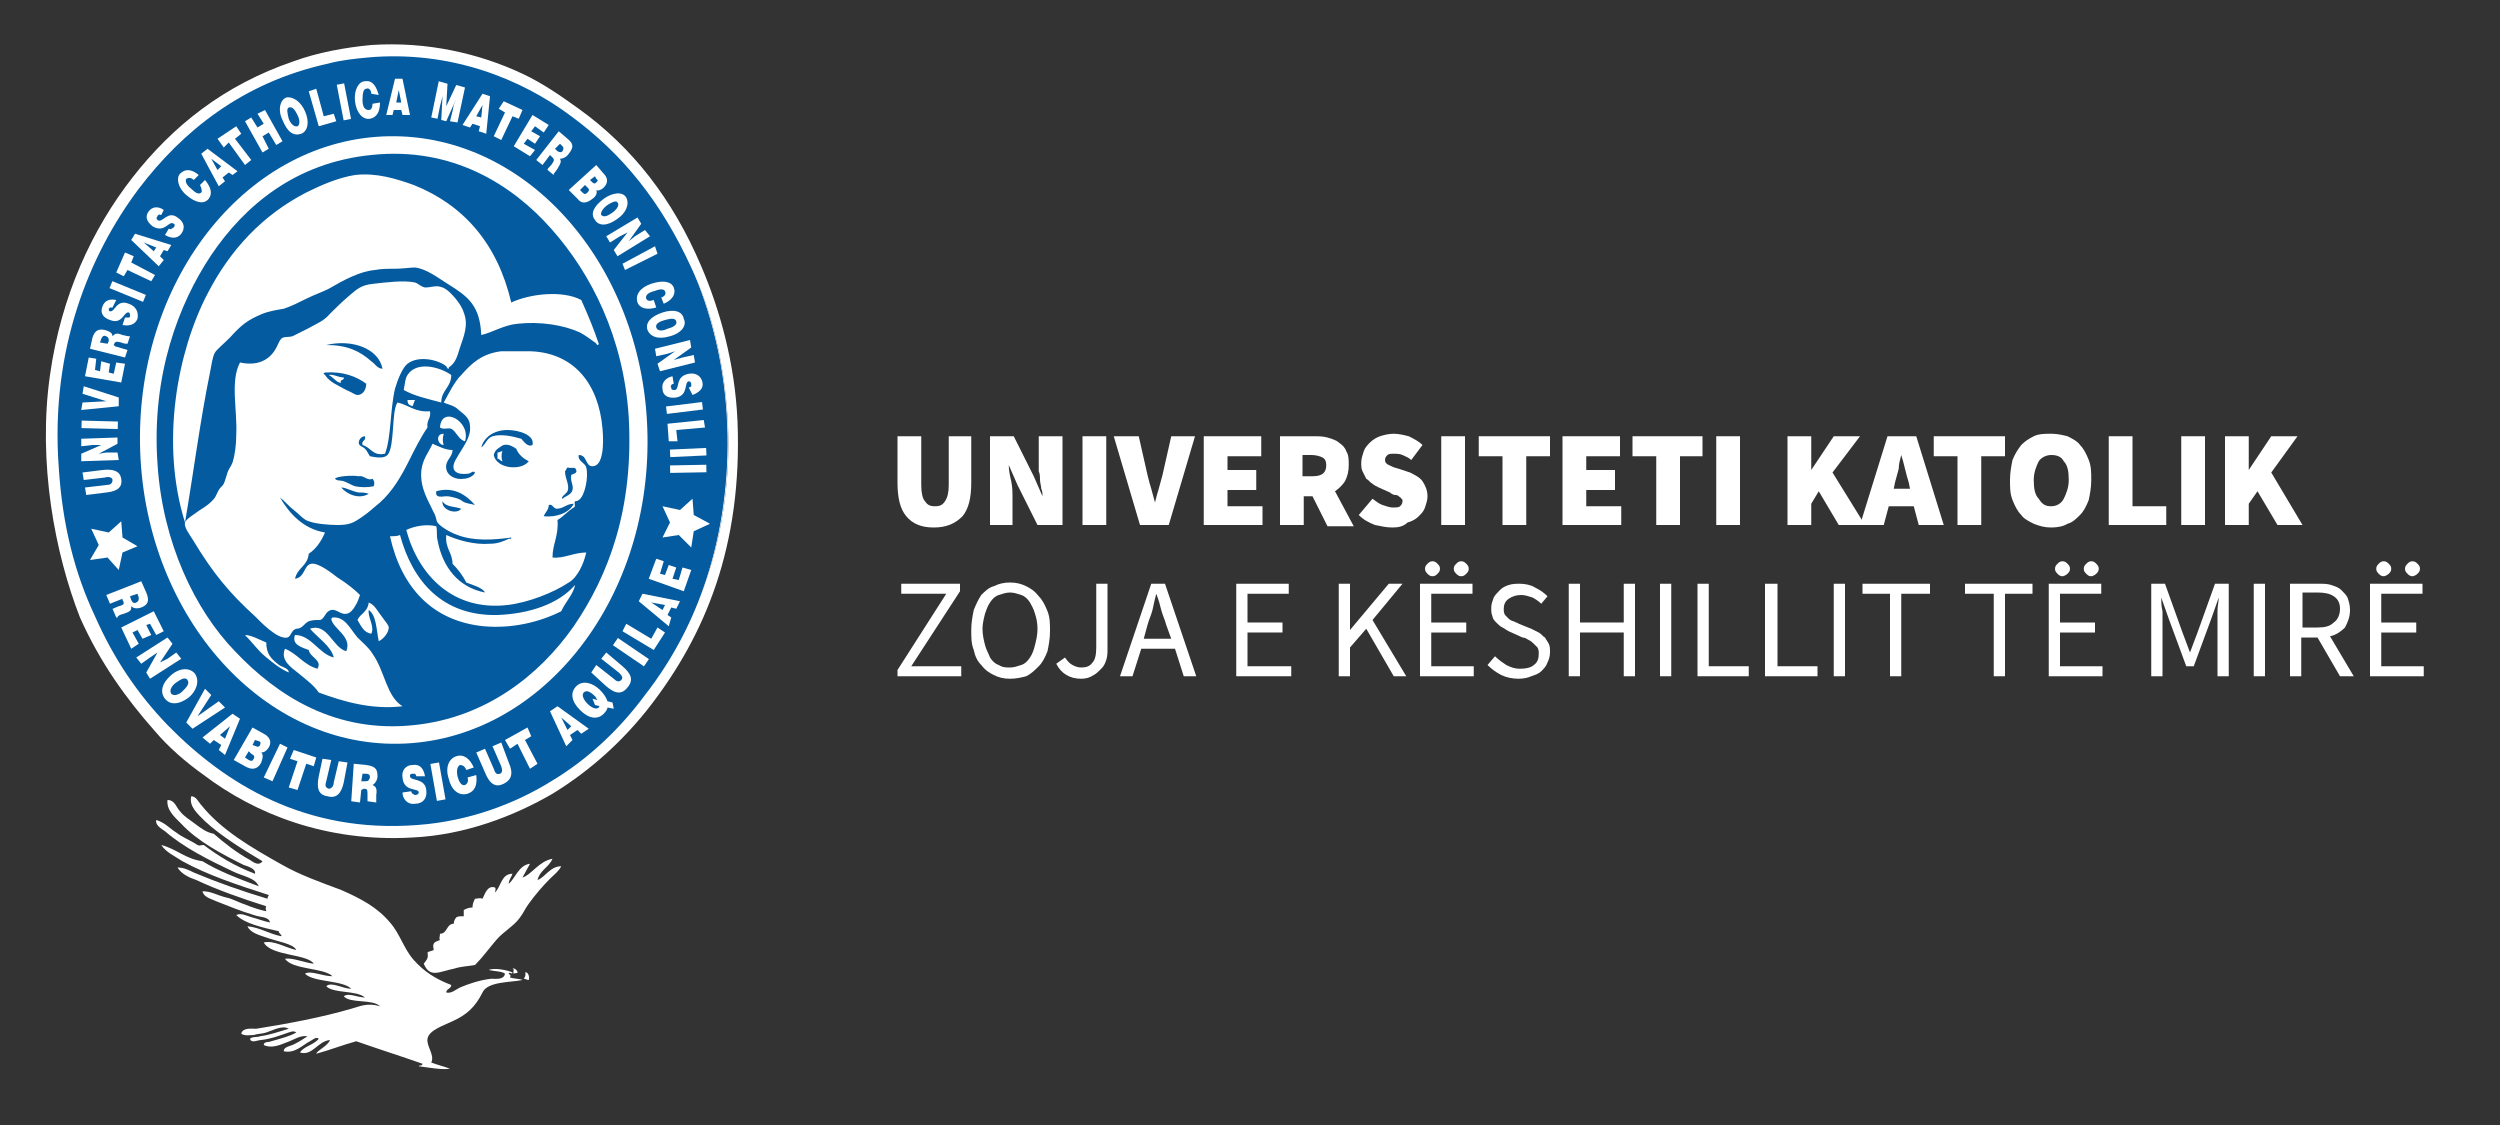 <?xml version="1.0" encoding="utf-8"?>
<!-- Generator: Adobe Illustrator 21.1.0, SVG Export Plug-In . SVG Version: 6.00 Build 0)  -->
<svg version="1.1" id="Layer_1" xmlns="http://www.w3.org/2000/svg" xmlns:xlink="http://www.w3.org/1999/xlink" x="0px" y="0px"
	 viewBox="0 0 200 90" style="enable-background:new 0 0 200 90;" xml:space="preserve">
<rect x="0" y="0" width="200" height="90" fill="#333333" stroke="none"/>
<style type="text/css">
	.st0{fill:#FFFFFF;}
	.st1{fill:#045BA0;}
</style>
<g>
	<path class="st0" d="M44.2,68.7c-0.3,0.7-1,0.9-1.2,1.7c0.6-0.2,1-1.1,1.9-1.1c-0.2,0.4-0.6,0.7-0.9,1c-0.6,0.6-1.2,1.3-1.7,2
		c-0.3,0.4-0.4,0.7-0.7,1.1c-0.5,0.7-1.3,1.1-1.9,1.8c-0.6,0.7-1.1,1.4-1.7,2c-0.5,0.1-1.1,0.1-1.7,0.3c-1.1,0.2-1.9,0.8-2.4-0.4
		c0.2-0.3,0.4-0.4,0.3-0.9c0.1-0.1,0.3-0.1,0.5-0.2c0-0.1-0.1-0.3,0-0.5c0.1-0.2,0.3-0.2,0.5-0.3c-0.1-0.1,0-0.3,0-0.5
		c0.6,0,0.5-0.8,1.1-0.8c0-0.2,0.1-0.4,0.2-0.5c0.1-0.1,0.3-0.1,0.6-0.1c0-0.2,0-0.3,0-0.5c0.2-0.1,0.4-0.2,0.7-0.2
		c0-0.3,0.1-0.5,0.2-0.7c0.2,0,0.4-0.1,0.6,0c0.2-0.4,0.4-1.1,1-0.9c0.1,0.1,0,0.3,0,0.4c0.5-0.5,0.5-1.5,1.4-1.5
		c-0.1,0.3-0.3,0.5-0.3,0.8c0.5-0.4,0.8-1.5,1.7-1.6c-0.2,0.4-0.4,0.7-0.6,1.1C42.5,70,43.1,68.9,44.2,68.7"/>
	<path class="st0" d="M41,77.5c0.1-0.1,0.4,0.1,0.4,0.3c0,0.1-0.2,0-0.3,0.1C41,77.8,41.2,77.5,41,77.5"/>
	<path class="st0" d="M26.4,83.2c-1,0.1-1.4,1.3-2.4,1c0.3-0.5,1.1-0.6,1.5-1.1c-0.2-0.2-0.5,0.1-0.7,0.2c-0.6,0.3-1.2,1-2.1,0.8
		c0-0.4,0.6-0.4,0.9-0.6c0.4-0.2,0.7-0.4,1-0.6c-0.6-0.1-1.1,0.3-1.7,0.5c-0.5,0.2-1.2,0.5-1.8,0.2c0-0.3,0.4-0.2,0.6-0.3
		c0.7-0.2,1.5-0.4,2-0.7c-0.2-0.2-0.6,0-0.9,0.1c-0.6,0.2-1.1,0.4-1.9,0.5c-0.3,0-0.8,0.3-0.9-0.1c0.2-0.2,0.6-0.1,0.8-0.2
		c0.8-0.1,1.6-0.4,2.3-0.6c-0.5-0.3-1.2,0.1-1.8,0.3c-0.3,0.1-0.7,0.1-1,0.2c-0.3,0-0.7,0.1-1-0.1c0.1-0.5,0.8-0.4,1.2-0.4
		c2.5-0.4,5.2-0.9,7.6-1.6c0.7-0.2,1.3-0.5,2.3-0.2c-0.6-0.6-2.4-0.2-2.9-0.8c0.4-0.3,1.1,0.1,1.7,0.1c-0.7-0.6-2.5-0.3-3.1-0.9
		c0.4-0.4,1.3,0.2,2,0.2c-0.7-0.7-3-0.5-3.7-1.2c0.4-0.3,1.4,0.2,2.2,0.2c-0.7-0.7-3.2-0.5-3.8-1.4c0.6-0.1,1.5,0.3,2.3,0.4
		c-0.5-0.8-3.4-0.6-4-1.7c0.8-0.2,1.7,0.4,2.6,0.6c-0.2-0.5-1.6-0.7-2.4-1c-0.6-0.2-1.3-0.4-1.5-0.9c1,0.1,1.7,0.6,2.7,0.8
		c0.1-0.1-0.2-0.2-0.2-0.4c-1.3-0.3-2.7-0.6-3.4-1.3c0.4-0.2,0.9,0.1,1.3,0.2c0.4,0.1,0.9,0.3,1.4,0.4c-0.1-0.5-0.8-0.4-1.3-0.6
		c-1-0.3-2-0.7-3-1.1c-0.4-0.2-1-0.3-1.1-0.8c0.7,0,1.1,0.3,1.9,0.5c0.5,0.1,1,0.4,1.6,0.6c0.5,0.2,1.1,0.4,1.6,0.5
		c0-0.1-0.1-0.2,0-0.4c-1.9-0.6-3.9-1.3-5.6-2.1c-0.6-0.2-1.2-0.5-1.5-1c0.5,0,0.9,0.2,1.3,0.4c1.9,0.8,3.9,1.5,5.9,2.1
		c0-0.2,0.1-0.2,0.1-0.3c-2.5-0.8-4.9-1.6-6.9-2.7c-0.6-0.4-1.3-0.7-1.7-1.3c1.2,0.3,1.9,1.1,3.3,1.3c1.3,0.8,2.9,1.4,4.5,2
		c-0.3-0.7-1.3-0.8-2.1-1.2c-1.9-0.9-3.9-1.9-5.4-3.2c-0.3-0.2-0.8-0.5-0.7-0.9c0.7,0.2,1.1,0.7,1.6,1c0.5,0.4,1.1,0.6,1.7,1
		c0.2,0.1,0.2,0,0.5,0c1.2,0.9,2.5,1.7,4.1,2.3c0.1-0.4-0.6-0.6-0.9-0.7c-1.8-0.9-3.7-1.9-5-3.3c-0.5-0.5-1.2-1.1-1.1-1.9
		c0.6,0,0.7,0.6,1,0.9c0.3,0.4,0.8,0.7,1.2,1c0.4,0.3,0.9,0.7,1.5,0.8c0.8,0.7,1.8,1.5,2.9,2.1c0.3,0.2,0.7,0.5,1,0.1
		c-1.5-0.9-3.3-2-4.6-3.2c-0.6-0.6-1.3-1.2-1.1-2c0.4,0,0.6,0.5,0.8,0.7c1.6,2,4,3.4,6.5,4.8c1.4,0.8,3.1,1.4,4.7,2
		c1.6,0.7,2.9,1.4,3.9,2.6c0.8,0.9,1.1,2.1,1.9,3c0.8,0.9,1.7,1.5,3,2c0,0.3-0.4,0.3-0.4,0.6c0.4,0.1,0.7-0.2,1.1-0.4
		c0.7-0.3,1.6-0.6,2.5-0.7c0.4,0,1,0.1,1.1-0.4c-0.2-0.2-0.9-0.2-1.3-0.3c0.4-0.2,1.5,0,1.9,0.2c0,0.2-0.3-0.1-0.3,0.1
		c0.1,0.1,0.2,0.1,0.1,0.3c0.3,0.1,0.8,0.1,1,0.2c-0.9,0.2-2.8,0.1-3.2,1c-0.6,1.2-1.3,1.8-2.4,2.3c-0.6,0.3-1.9,0.7-2,1.4
		c-0.1,0.6,0.6,1.3,0.3,1.9c0.5,0.2,1,0.3,1.5,0.5c-0.7,0.1-1.7-0.1-2.5-0.2c0-0.1,0.3,0,0.3-0.2c-1.7-0.6-3.6-1.2-5.3-1.8
		c-1.1,0.3-2.1,0.7-3.2,1C25.4,84,26.2,83.7,26.4,83.2"/>
	<path class="st0" d="M42,77.8c0.2-0.1,0.4,0.3,0.3,0.6c-0.2,0-0.2-0.1-0.4-0.1C42,78.2,42.1,77.9,42,77.8"/>
	<path class="st0" d="M26.2,5.1c-6.8,1.5-11.6,5.4-15.1,10C7.2,20.3,4,27.9,4.7,37.4C5,42.1,6,45.9,7.6,49.3
		c1.5,3.4,3.4,6.2,5.8,8.7c4.6,4.7,11,8.7,20,8c4.1-0.3,7.8-1.7,10.7-3.5c3-1.8,5.5-4.2,7.5-6.9c2.1-2.7,3.8-5.8,5-9.5
		c1.2-3.6,1.9-8,1.6-12.8c-0.3-4.5-1.3-8.5-2.9-11.9c-2.4-5.2-5.4-9-9.6-12.1c-4-3-9.7-5.3-16.3-4.7C28.4,4.7,27.3,4.8,26.2,5.1"/>
	<path class="st0" d="M26.5,6.5c-5.6,1.2-10.4,4.4-14.2,9.5c-3.2,4.3-6.9,11.4-6.2,21.3c0.3,4.2,1.2,7.8,2.8,11.4
		c1.5,3.2,3.3,5.9,5.5,8.3c5.1,5.3,10.8,7.8,17.5,7.7c0.5,0,0.9,0,1.4-0.1c3.5-0.2,6.9-1.4,10.1-3.3c2.6-1.6,5-3.8,7.1-6.5
		c2.1-2.8,3.6-5.7,4.7-9c1.3-3.9,1.8-8,1.5-12.3c-0.3-4.3-1.2-8.1-2.7-11.4c-2.3-4.9-5.2-8.6-9.1-11.5C42.5,8.8,37.6,5.9,31,6
		c-0.5,0-1,0-1.5,0.1C28.7,6.2,27.6,6.3,26.5,6.5"/>
	<path class="st1" d="M31.1,10.9C19.9,11.1,11,22.1,11.2,35.5c0.2,13.4,9.5,24.2,20.7,24C43.1,59.3,52,48.3,51.8,34.9
		C51.6,21.4,42.3,10.7,31.1,10.9 M31.6,66.6C16.6,66.8,4.2,53,3.9,35.7C3.6,18.5,15.6,4.3,30.5,4c15-0.3,27.4,13.6,27.7,30.8
		C58.5,52.1,46.6,66.3,31.6,66.6"/>
	<path class="st1" d="M30.6,29.5c-0.4,0-0.6-0.4-0.9-0.6c-0.9-0.8-1.9-1.3-3.6-1.3C28.2,27.1,30.3,27.9,30.6,29.5"/>
	<path class="st1" d="M26,29.8c1.4-0.1,2.5,0.3,3.3,0.9c0,0.5-0.3,0.9-0.7,0.9c-0.2,0-0.6-0.3-0.9-0.4C27,30.8,26.4,30.6,26,30
		C25.9,29.9,25.8,29.9,26,29.8 M27.3,30.6c-0.2-0.2,0.3-0.2,0.2-0.4c-0.4,0-0.9-0.3-1.2-0.2C26.7,30.2,27,30.7,27.3,30.6"/>
	<path class="st1" d="M42.6,35.6c-0.4,0.2-0.7-0.3-0.9-0.5c-0.7-0.2-1.6-0.4-2.3-0.2c-0.5,0.2-0.5,0.6-0.9,0.9
		c0.2-0.8,1-1.4,2.1-1.4C41.5,34.4,42.8,34.8,42.6,35.6"/>
	<path class="st1" d="M42.3,36.9c-0.6,0.8-2.6,0.6-2.8-0.5c0.1-0.4,0.3-0.5,0.6-0.7c0.4-0.3,0.9,0,1.2,0.2
		C41.5,36.4,41.9,36.7,42.3,36.9 M39.8,36.2l0,0.5c0.2,0,0.2,0.2,0.4,0.2c-0.1-0.2-0.1-0.6,0-0.8C40,36.1,40,36.2,39.8,36.2"/>
	<path class="st1" d="M46.1,37.6c0.1,0.3-0.3,0.3-0.4,0.4c-0.1,0.5,0.2,0.8,0.1,1.2c-0.1,0.4-0.6,0.5-0.8,0.7
		c-0.2-0.1,0.3-0.4,0.4-0.6c0.2-0.5-0.2-1-0.2-1.6c0.1-0.1,0.1-0.2,0.2-0.3C45.8,37.5,46,37.3,46.1,37.6"/>
	<path class="st1" d="M29.8,38.3c0.1,0.1,0.2,0.3,0.1,0.6c-0.5,0.1-1,0.1-1.5,0c-0.3-0.1-0.6-0.3-0.9-0.4c-0.3-0.1-0.5,0-0.7-0.2
		c0.1-0.2,1.4-0.3,1.9-0.2C29.1,38,29.4,38.5,29.8,38.3"/>
	<path class="st1" d="M38,40.4c-0.3-0.1-0.7-0.1-1-0.3c-0.2-0.2-0.9-0.4-1.3-0.4c-0.3,0-0.9,0.2-0.8-0.4
		C36.3,38.9,37.3,39.6,38,40.4"/>
	<path class="st1" d="M45.9,40.3c-0.4,0.8-1.5,1.1-2.4,1c0.1-0.3,0.4-0.5,0.4-0.9c0.3-0.1,0.3,0.2,0.6,0.3
		C45.1,40.7,45.3,40.3,45.9,40.3"/>
	<path class="st1" d="M29.7,12.4c6.5-0.7,11.3,2.4,14.4,5.9c3.2,3.6,5.8,8.7,6.2,15.1c0.4,7.3-1.6,12.6-4.4,16.7
		c-2.8,4-7.1,7.3-12.7,7.9c-6.3,0.7-11-2.3-14.4-5.9c-3.2-3.3-5.8-8.7-6.2-15c-0.5-7.1,1.7-12.8,4.3-16.7
		C19.6,16.4,23.7,13,29.7,12.4 M33.7,37.7c-0.1,1.4,0.6,2.4,1,3.3c0.2,0.3,0.2,0.7,0.3,0.8c0.2,0.3,1,0.8,1.6,1
		c1.3,0.5,2.9,0.4,4.3,0.2c0,0.1,0,0.1-0.1,0.1l-0.1,0c-0.4,0.2-0.9,0.4-1.5,0.4c-1.3,0.1-2.6-0.3-3.5-0.7c-0.1,1.1,0.5,1.4,0.5,2.3
		c0.4,0.4,0.8,0.9,1.1,1.5c0.5,0.2,1.3,0.4,1.5,0.8c-2.1-0.4-3.4-2-3.8-4.2c-0.1-0.4,0-0.7-0.1-1.1c-0.8-0.2-1.8,0-2.4,0.3
		c1,3.7,3.8,6.5,8.1,6c1.7-0.2,3.7-1,4.9-1.8c0.7-0.4,1.2-1.5,1.4-2.4c-1,0-1.8,0.5-2.7,0.4c0-1.1,0.5-1.7,0.4-3
		c0.5-0.3,0.8-0.7,1.3-1c0.2-0.1,0-0.3,0.1-0.5c0,0,0.2,0,0.3-0.1c0.5-0.3,0.8-1.9,0.6-2.6c-0.1-0.4-0.7-0.5-0.6-1
		c0.7,0,0.5,0.9,1.1,0.9c0.9,0,0.9-1.9,0.8-3c-0.3-3.6-2.3-6.1-5.8-6.2c-0.7,0-1.5,0-2.3,0c-1.6,0.2-2.4,1-3.2,1.9
		c-0.6,0.6-1,1.5-1.4,2.2c0.4,0.2,0.8,0.2,1.2,0.6c0.5,0.4,0.9,0.7,0.9,1.3c0.1,0.9-0.6,1.7-1.1,2.6c-0.6,1,0.1,1.3,0.9,1.2
		c0.3,0,0.4-0.3,0.6-0.1c-0.1,0.3-0.6,0.5-0.9,0.5c-0.6,0.1-1.3-0.2-1.4-0.8c-0.1-0.7,0.5-0.9,0.5-1.5c-0.6,0-1.1-0.3-1.6-0.5
		C34.3,36.2,33.8,36.7,33.7,37.7 M33.1,14.8c-1.4-0.5-3-1-4.7-0.8c-1.3,0.2-2.7,0.8-3.9,1.4c-3.5,1.8-6.1,4.6-7.9,8.1
		c-2.4,4.6-3.8,11.9-1.8,18.3c0.7-4.1,1.2-8.1,2-12c0.1-0.5,0.2-1.3,0.4-1.6c0.1-0.2,0.7-0.7,1.2-1.2c0.9-1,1.4-1.4,2.6-1.9
		c0.5-0.2,1.1-0.3,1.7-0.4c0.6-0.2,1.2-0.5,1.8-0.8c0.6-0.3,1.2-0.5,1.8-0.8c1.2-0.7,2.5-1.4,3.7-1.5c0.5-0.1,1-0.1,1.6-0.1
		c0.6,0,1.2-0.1,1.6-0.1c0.9,0.1,1.8,0.8,2.6,1.3c1.6,1,2.6,1.7,2.7,4.1c0.9-0.2,1.8-0.8,2.9-0.9c1.8-0.2,3.7,0.1,5,0.7
		c0.4,0.2,0.9,0.6,1.2,0.8c0.1,0,0.2,0.4,0.3,0.1c-0.4-1.2-0.9-2.4-1.4-3.5c-1.5-0.8-4.1-0.5-5.6,0.2C39.8,19.5,37.1,16.4,33.1,14.8
		 M36.8,27.8c0.3-0.9,0.7-1.8,0.3-2.8c-0.2-0.7-1.1-1.7-1.5-1.9c-0.1-0.1-0.5-0.2-0.6-0.2c-0.4,0-0.6,0.1-1,0.1
		c-0.4-0.1-0.5-0.3-0.8-0.4c-0.9-0.2-2.4,0-3.3,0.1c-1,0.1-1.3,0.4-1.9,0.9c-0.7,0.6-1.1,1-1.6,1.5c-0.5,0.6-1.1,0.8-1.8,1.2
		c-0.4,0.2-0.8,0.4-1.2,0.6c-0.4,0.1-0.7,0-0.9,0.2c-0.2,0.2-0.3,0.6-0.5,0.9c-0.5,0.8-1.4,1.3-2.8,1c-0.8,1.5-0.2,3.8-0.3,5.8
		c0,0.7-0.1,1.6-0.3,2.2c-0.1,0.3-0.3,0.5-0.4,0.8c-0.1,0.3-0.2,0.7-0.3,0.9c-0.1,0.2-0.3,0.3-0.4,0.5c-0.1,0.2-0.2,0.4-0.3,0.6
		c-0.3,0.4-0.7,0.7-1.2,1c-0.4,0.3-1.1,0.7-1.2,1c-0.1,0.4,0.4,1,0.7,1.5c1.5,2.5,2.9,4.2,4.9,6c0.4,0.4,1.8,1.9,2.6,1.7
		c0.3-0.1,0.3-0.6,0.7-0.7c0.5,0,0.6-0.4,1-0.6c0.3-0.1,0.5-0.1,0.9-0.1c0.4-0.1,0.4-0.7,0.9-0.8c0.4-0.1,0.8,0.4,1.2,0.3
		c0.3,0,0.6-0.4,0.7-0.6c0.2-0.3,0.3-0.6,0.4-0.9c-0.4-0.4-1-0.9-1.8-1.4c-0.4-0.3-1.5-1.2-2.1-1.1c-0.6,0.1-0.5,1.1-1.3,1.2
		c0.2-0.9,1-1,1.1-2c0.6-0.4,1-1,1.3-1.7c-1.8-0.3-2.9-1.6-3.6-2.8c0.4,0.3,0.7,0.7,1.1,1c0.4,0.3,0.8,0.8,1.2,0.9
		c0.5,0.2,1.6,0.3,2.3,0.3c1,0,1.3-0.2,1.9-0.6c0.6-0.4,1-0.8,1.5-1.2c1-0.9,1.7-2.1,2.3-3.3c0.5-1,1-2,1.5-2.7
		c-0.1-0.6,0.3-0.7,0.2-1.3c-1.2,0.1-1.7-0.5-2.6-0.7c-0.5,0.7-0.2,3.5-0.8,4.2c-0.3,0.3-0.9,0.2-1.4,0.1c-0.1-0.1-0.2-0.4-0.4-0.6
		c-0.2-0.2-0.5-0.2-0.5-0.5c0-0.2,0.2-0.5,0.5-0.5c0.1,0.4-0.3,0.3-0.2,0.7c0.7,0.2,0.8,0.9,1.8,0.7c0.5-1.3,0.4-3.5,0.8-5.2
		c0.2-0.7,0.6-1.7,1-2c0.9-0.7,2.5-0.3,3.1,0.2c0,0,0.2,0.4,0.2,0.1C36.5,29,36.6,28.4,36.8,27.8 M32.6,30c-0.2,0.3-0.2,0.7-0.3,1.2
		c0.9,0.5,1.9,0.7,3,1c0-1,0.8-1.2,0.8-2.2C35.1,29.3,33.3,28.9,32.6,30 M33,32.5c0.1-0.2,0.1-0.3,0.2-0.5l-0.6,0
		C32.6,32.3,32.7,32.4,33,32.5 M35.2,34.2c0.3,0.2,0.6,0,0.9,0.1c0.4,0.2,0.6,0.9,1.1,1C37.7,33.7,35.3,32.4,35.2,34.2 M35.5,35.6
		c-0.1-0.2-0.1-0.6,0-0.9C34.8,34.7,35,35.6,35.5,35.6 M39.8,49.2c-4.4,0.1-6.8-2.7-7.8-6.4c-0.2,0.1-0.5,0.1-0.8,0.1
		c0.9,4.1,3.4,6.8,7.5,7.2c2.2,0.2,4.4-0.3,6.2-1.2c0.3-0.7,1-1.4,1.1-2.1C44.7,48.3,42.4,49.1,39.8,49.2 M28.6,49.6
		c0.3,0.5,0.5,1,1.1,1.1c0.3-0.6-0.3-1.3-0.2-1.9c0.6,0.4,0.6,1.5,0.8,2.5c0.4-0.2,0.8-0.7,0.8-1.1c0-0.2-0.3-0.5-0.5-0.8
		c-0.4-0.5-0.6-1-1.1-1.2C29.4,49,28.8,49.1,28.6,49.6 M29.8,52.3c-0.3-0.5-0.8-0.9-1.2-1.3c-0.6-0.7-1-1.7-2-1.6
		c0,0-0.1,0.1-0.1,0.1c0.1,0.8,1.7,1.4,1.2,2.6c-1.1-0.3-1.5-2.3-2.9-1.8c0.6,0.7,1.7,1.4,1.9,2.3c-1.2-0.3-1.8-1.8-3.1-1.8
		c-0.3,0.8,0.6,1,1.1,1.2c0.1,0.6,1.1,0.8,0.7,1.5c-1.1-0.3-1.6-1.2-2.6-1.6c-0.4,0.9,0.5,1.5,1,1.9c0.6,0.5,1.3,1,1.7,1.6
		c1.9,0.7,4.2,1.4,6.7,1.1C30.9,55.7,30.8,53.7,29.8,52.3 M21.2,52.5c0.6,0.5,1.2,1,1.9,1.3c0-0.4-0.6-0.4-0.9-0.7
		c-0.5-0.4-0.9-0.8-0.9-1.7c-0.5-0.2-1.2-0.6-1.7-0.6C20.2,51.4,20.6,52,21.2,52.5"/>
	<path class="st0" d="M29.7,3.6c4.5-0.3,8.7,0.7,12.1,2.3c1.7,0.8,3.1,1.8,4.5,2.8c4.3,3.1,7.5,7.2,9.8,12.6
		c1.5,3.5,2.7,7.8,2.9,12.4c0.4,10-2.6,17.1-7,22.8c-2.1,2.7-4.7,5.1-7.8,7c-3.1,1.8-7,3.3-11.2,3.5c-6.9,0.4-12.6-1.9-16.7-5
		c-1.4-1-2.8-2.2-3.9-3.5c-2.3-2.6-4.4-5.5-6-9.1C4.4,44.3,3,37,4,30c0.9-6.4,3.4-11.7,6.6-15.8c3.2-4.1,7.3-7.4,12.9-9.3
		C25.4,4.2,27.6,3.8,29.7,3.6 M26.2,5.1c-6.8,1.5-11.6,5.4-15.1,10C7.2,20.3,4,27.9,4.7,37.4C5,42.1,6,45.9,7.6,49.3
		c1.5,3.4,3.4,6.2,5.8,8.7c4.6,4.7,11,8.7,20,8c4.1-0.3,7.8-1.7,10.7-3.5c3-1.8,5.5-4.2,7.5-6.9c2.1-2.7,3.8-5.8,5-9.5
		c1.2-3.6,1.9-8,1.6-12.8c-0.3-4.5-1.3-8.5-2.9-11.9c-2.4-5.2-5.4-9-9.6-12.1c-4-3-9.7-5.3-16.3-4.7C28.4,4.7,27.3,4.8,26.2,5.1"/>
	<polygon class="st0" points="7.2,44.8 7.9,43.6 7.3,42.3 8.7,42.6 9.7,41.7 9.8,43 11,43.7 9.8,44.2 9.5,45.6 8.6,44.6 	"/>
	<polygon class="st0" points="53,43 53.6,41.8 53,40.5 54.4,40.8 55.4,39.9 55.5,41.2 56.8,41.9 55.5,42.5 55.3,43.8 54.3,42.8 	"/>
	<path class="st1" d="M27.3,39c0.4,0,0.8,0.3,1.4,0.4c0.3,0,0.5,0,0.8,0.1C28.7,40,27.7,39.5,27.3,39"/>
	<path class="st1" d="M35.4,40.1c0.3,0.5,1,0.4,1.5,0.6C36.5,41.2,35.3,40.8,35.4,40.1"/>
	<path class="st0" d="M6.9,39.6L6.8,39l1.7-0.2c0.3,0,0.5-0.1,0.5-0.4c0-0.2-0.3-0.3-0.6-0.2l-1.7,0.2l-0.1-0.6l1.6-0.2
		c0.9-0.1,1.4,0.1,1.5,0.7c0.1,0.6-0.2,1-1.2,1.1L6.9,39.6z"/>
	<polygon class="st0" points="8.1,35.6 7.4,35.6 6.5,35.7 6.5,35.1 9.4,35 9.4,35.5 7.9,36.3 8.5,36.2 9.4,36.2 9.5,36.8 6.5,36.9 
		6.5,36.3 	"/>
	
		<rect x="7.6" y="32.5" transform="matrix(2.603326e-02 -1 1 2.603326e-02 -26.18 41.001)" class="st0" width="0.6" height="2.9"/>
	<polygon class="st0" points="6.5,32.8 6.6,32.2 8.5,32.1 6.6,31.5 6.7,30.9 9.5,31.8 9.5,32.5 	"/>
	<polygon class="st0" points="9.7,30.6 6.8,30.1 7.1,28.6 7.7,28.7 7.6,29.6 8,29.7 8.1,28.9 8.8,29.1 8.7,29.8 9.1,29.9 9.3,29 
		10,29.1 	"/>
	<path class="st0" d="M8.6,27.5l0.1-0.2c0-0.2,0-0.3-0.2-0.4c-0.2-0.1-0.3,0-0.4,0.2l-0.1,0.3L8.6,27.5z M9.2,27.7l1,0.3l-0.2,0.6
		l-2.8-0.7l0.2-0.9c0.2-0.6,0.5-0.7,1-0.6c0.3,0.1,0.6,0.2,0.6,0.5c0.2-0.2,0.3-0.3,0.8-0.1c0.4,0.1,0.5,0.1,0.5,0.1l0.1,0l-0.2,0.6
		c-0.1,0-0.3,0-0.5-0.1c-0.4-0.1-0.5-0.1-0.6,0.2L9.2,27.7z"/>
	<path class="st0" d="M9,24.6c-0.1,0-0.2,0-0.2,0c0,0-0.1,0.1-0.1,0.1c0,0.1,0,0.2,0.1,0.2c0.4,0.1,0.5-1,1.5-0.6
		c0.6,0.2,0.8,0.7,0.7,1.2c-0.2,0.5-0.7,0.6-1.2,0.5l0.2-0.6c0.1,0,0.2,0,0.3,0c0.1,0,0.1-0.1,0.1-0.1c0-0.1,0-0.3-0.1-0.3
		c-0.4-0.1-0.5,1-1.5,0.6c-0.6-0.2-0.8-0.6-0.6-1.1c0.2-0.5,0.6-0.6,1.1-0.5L9,24.6z"/>
	<rect x="9.9" y="21.9" transform="matrix(0.379 -0.925 0.925 0.379 -15.248 23.907)" class="st0" width="0.6" height="2.9"/>
	<polygon class="st0" points="9.3,21.8 10,20.2 10.7,20.5 10.5,21 12.4,22 12.1,22.5 10.2,21.6 9.9,22.1 	"/>
	<path class="st0" d="M11.5,19.4l0.8,0.7l0.2-0.3L11.5,19.4z M12.7,21.3l-2.2-2.1l0.3-0.5l2.9,0.9l-0.3,0.5L13.1,20l-0.3,0.5
		l0.3,0.3L12.7,21.3z"/>
	<path class="st0" d="M12.9,17.2c-0.1,0-0.2-0.1-0.2,0c-0.1,0-0.1,0.1-0.1,0.1c-0.1,0.1-0.1,0.2,0,0.3c0.4,0.3,0.8-0.8,1.6-0.2
		c0.6,0.4,0.6,0.9,0.3,1.3c-0.3,0.4-0.8,0.4-1.3,0.1l0.3-0.5c0.1,0,0.2,0.1,0.2,0c0.1,0,0.1-0.1,0.2-0.1c0.1-0.1,0.1-0.3,0-0.3
		c-0.4-0.3-0.7,0.8-1.7,0.2c-0.5-0.4-0.6-0.8-0.3-1.2c0.3-0.4,0.8-0.4,1.2-0.1L12.9,17.2z"/>
	<path class="st0" d="M15.5,14.4c-0.2-0.2-0.4-0.2-0.6-0.1c-0.1,0.2,0,0.5,0.4,0.8c0.3,0.3,0.6,0.5,0.8,0.3c0.1-0.1,0-0.4-0.1-0.6
		l0.4-0.4c0.5,0.6,0.6,1.1,0.3,1.5c-0.4,0.5-1.1,0.3-1.8-0.3c-0.7-0.6-0.8-1.4-0.5-1.7c0.4-0.4,0.9-0.4,1.5,0.1L15.5,14.4z"/>
	<path class="st0" d="M16.9,12.7l0.5,0.9l0.3-0.3L16.9,12.7z M17.5,14.9l-1.4-2.6l0.5-0.4l2.4,1.8L18.6,14l-0.3-0.2l-0.5,0.4
		l0.2,0.3L17.5,14.9z"/>
	<polygon class="st0" points="17.4,11.1 18.9,10.1 19.3,10.7 18.8,11.1 20.1,12.8 19.6,13.2 18.3,11.4 17.9,11.8 	"/>
	<polygon class="st0" points="21,12.2 19.6,9.7 20.1,9.4 20.6,10.2 21.1,9.9 20.6,9.1 21.2,8.8 22.6,11.3 22.1,11.6 21.5,10.6 
		21,10.9 21.5,11.9 	"/>
	<path class="st0" d="M23.1,9.5c0.1,0.3,0.4,0.7,0.7,0.6c0.2-0.1,0.2-0.5,0-0.9c-0.2-0.4-0.4-0.7-0.7-0.6C22.9,8.7,23,9.1,23.1,9.5
		 M24.4,8.9c0.4,0.9,0.2,1.6-0.3,1.8c-0.6,0.2-1.1-0.1-1.5-1.1c-0.4-0.8-0.2-1.6,0.3-1.8C23.5,7.7,24.1,8.2,24.4,8.9"/>
	<polygon class="st0" points="25.5,10.1 24.7,7.3 25.3,7.1 25.9,9.3 26.7,9.1 26.9,9.7 	"/>
	<rect x="27.2" y="6.7" transform="matrix(0.982 -0.19 0.19 0.982 -1.043 5.37)" class="st0" width="0.6" height="2.9"/>
	<path class="st0" d="M29.7,7.5c0-0.3-0.2-0.5-0.4-0.4c-0.2,0-0.3,0.3-0.3,0.9c0,0.4,0.1,0.8,0.5,0.8c0.2,0,0.3-0.2,0.3-0.5l0.6-0.1
		c0,0.8-0.3,1.2-0.8,1.3c-0.6,0.1-1.1-0.5-1.2-1.4c-0.1-0.9,0.3-1.6,0.8-1.6c0.6-0.1,0.9,0.4,1.1,1.1L29.7,7.5z"/>
	<path class="st0" d="M31.9,7.2l-0.2,1l0.4,0L31.9,7.2z M30.9,9.2l0.7-2.9l0.6,0l0.6,2.9l-0.6,0l-0.1-0.4l-0.6,0l-0.1,0.4L30.9,9.2z
		"/>
	<polygon class="st0" points="34.5,9.4 35.1,6.5 35.8,6.7 35.7,8.5 36.5,6.8 37.2,7 36.6,9.8 36,9.7 36.2,8.9 36.3,8.4 36.5,7.9 
		36.5,7.9 35.7,9.7 35.3,9.6 35.4,7.7 35.4,7.7 35.3,8.1 35.2,8.5 35,9.5 	"/>
	<path class="st0" d="M38.6,8.4l-0.5,0.9l0.4,0.1L38.6,8.4z M37,10l1.6-2.5l0.6,0.2l-0.3,3l-0.6-0.2l0.1-0.4l-0.6-0.2l-0.2,0.3
		L37,10z"/>
	<polygon class="st0" points="40.3,8.1 41.8,8.8 41.5,9.5 41,9.3 40.1,11.2 39.5,10.9 40.4,9 39.9,8.7 	"/>
	<polygon class="st0" points="41.1,11.7 42.6,9.2 43.9,10 43.5,10.6 42.8,10.1 42.5,10.5 43.2,10.9 42.8,11.5 42.2,11.1 41.9,11.5 
		42.8,12 42.4,12.5 	"/>
	<path class="st0" d="M44.4,11.9l0.2,0.2c0.2,0.1,0.3,0.1,0.4,0c0.1-0.2,0.1-0.3,0-0.4l-0.2-0.2L44.4,11.9z M44,12.4l-0.6,0.8
		l-0.5-0.4l1.8-2.3l0.7,0.6c0.5,0.4,0.5,0.7,0.1,1.2c-0.2,0.3-0.5,0.4-0.7,0.4c0.1,0.2,0.1,0.3-0.2,0.8c-0.2,0.3-0.3,0.4-0.3,0.4
		L44.3,14l-0.5-0.4c0-0.1,0.1-0.2,0.3-0.4c0.2-0.3,0.3-0.4,0.1-0.6L44,12.4z"/>
	<path class="st0" d="M47.6,14.1l-0.4,0.3l0.2,0.2c0.1,0.1,0.2,0.1,0.3,0c0.2-0.2,0.1-0.2,0-0.3L47.6,14.1z M46.8,14.8l-0.4,0.4
		l0.2,0.2c0.1,0.1,0.2,0.2,0.4,0c0.2-0.2,0.1-0.3,0-0.4L46.8,14.8z M45.5,15.2l2.2-2l0.6,0.7c0.3,0.3,0.4,0.7,0,1.1
		c-0.2,0.2-0.5,0.3-0.6,0.2c0.1,0.2,0,0.5-0.3,0.7c-0.5,0.4-0.9,0.4-1.2,0L45.5,15.2z"/>
	<path class="st0" d="M48.6,16.4c-0.3,0.2-0.6,0.6-0.5,0.8c0.2,0.2,0.5,0.1,0.9-0.2c0.3-0.2,0.6-0.6,0.4-0.8
		C49.3,16,48.9,16.2,48.6,16.4 M49.4,17.5c-0.8,0.6-1.5,0.6-1.8,0.1c-0.4-0.5-0.1-1.1,0.7-1.7c0.7-0.5,1.5-0.6,1.8-0.1
		C50.4,16.4,50,17.1,49.4,17.5"/>
	<polygon class="st0" points="50.3,19.3 50.8,18.9 51.6,18.4 52,18.9 49.4,20.5 49.1,20 50.2,18.6 49.6,18.9 48.8,19.4 48.5,18.9 
		51,17.4 51.3,17.9 	"/>
	<polygon class="st0" points="49.8,21.1 50,21.6 52.6,20.3 52.4,19.7 	"/>
	<path class="st0" d="M52.9,23.8c0.3-0.1,0.4-0.3,0.3-0.5c-0.1-0.2-0.4-0.2-0.9,0c-0.4,0.1-0.7,0.3-0.6,0.6c0.1,0.2,0.3,0.2,0.6,0.1
		l0.2,0.6c-0.7,0.2-1.3,0.1-1.5-0.4c-0.2-0.6,0.2-1.2,1.1-1.5c0.9-0.3,1.6-0.2,1.8,0.3c0.2,0.5-0.1,1-0.8,1.3L52.9,23.8z"/>
	<path class="st0" d="M53.2,25.6c-0.4,0.1-0.8,0.3-0.7,0.6c0.1,0.3,0.5,0.3,0.9,0.1c0.4-0.1,0.8-0.3,0.7-0.6
		C54,25.4,53.6,25.5,53.2,25.6 M53.6,26.9c-1,0.3-1.6,0-1.8-0.5c-0.2-0.6,0.3-1.1,1.2-1.4c0.9-0.3,1.6-0.1,1.7,0.5
		C55,26.1,54.4,26.7,53.6,26.9"/>
	<polygon class="st0" points="53.9,28.8 54.6,28.6 55.5,28.4 55.6,29 52.8,29.7 52.6,29.1 54,28.1 53.4,28.3 52.5,28.5 52.4,27.9 
		55.2,27.2 55.3,27.8 	"/>
	<path class="st0" d="M55.1,31c0.1,0,0.2-0.1,0.2-0.1c0,0,0-0.1,0-0.2c0-0.1-0.1-0.2-0.2-0.2c-0.4,0.1,0,1.1-1,1.3
		c-0.7,0.1-1.1-0.2-1.1-0.7c-0.1-0.5,0.3-0.9,0.8-1l0.1,0.6c-0.1,0-0.2,0.1-0.2,0.1c0,0.1-0.1,0.1,0,0.2c0,0.2,0.1,0.2,0.3,0.2
		c0.4-0.1,0-1.1,1.1-1.3c0.6-0.1,1,0.2,1.1,0.7c0.1,0.5-0.3,0.8-0.8,1L55.1,31z"/>
	<rect x="53.3" y="32.3" transform="matrix(0.993 -0.122 0.122 0.993 -3.586 6.946)" class="st0" width="2.9" height="0.6"/>
	<polygon class="st0" points="53.4,33.9 53.5,35.3 54.2,35.3 54.1,34.4 56.4,34.2 56.3,33.6 	"/>
	
		<rect x="53.6" y="35.9" transform="matrix(0.999 -4.597000e-02 4.597000e-02 0.999 -1.604 2.568)" class="st0" width="2.9" height="0.6"/>
	
		<rect x="53.6" y="37.2" transform="matrix(1 -1.830023e-02 1.830023e-02 1 -0.678 1.014)" class="st0" width="2.9" height="0.6"/>
	<path class="st0" d="M10.4,47.7l0.1,0.3c0.1,0.2,0.2,0.3,0.4,0.2c0.2-0.1,0.2-0.2,0.2-0.4L11,47.5L10.4,47.7z M9.8,47.9l-1,0.4
		l-0.3-0.7l2.8-1.1l0.4,0.9c0.3,0.7,0.1,1-0.4,1.2c-0.3,0.1-0.6,0.1-0.8-0.1c0,0.3,0,0.4-0.6,0.6c-0.4,0.1-0.5,0.2-0.5,0.3l-0.1,0
		l-0.3-0.7c0.1,0,0.2-0.1,0.5-0.2c0.4-0.1,0.5-0.2,0.3-0.5L9.8,47.9z"/>
	<polygon class="st0" points="9.7,50.2 12.3,48.9 13.1,50.5 12.5,50.8 12,49.9 11.7,50 12.1,50.8 11.4,51.1 11,50.4 10.6,50.6 
		11.1,51.5 10.5,51.9 	"/>
	<polygon class="st0" points="12.8,53 13.4,52.7 14.1,52.2 14.5,52.7 12,54.3 11.7,53.8 12.6,52.2 12,52.6 11.3,53.1 10.9,52.6 
		13.4,51 13.8,51.5 	"/>
	<path class="st0" d="M14.1,54.6c-0.3,0.2-0.6,0.6-0.4,0.9c0.2,0.2,0.6,0.1,0.9-0.2c0.3-0.3,0.6-0.6,0.4-0.9
		C14.8,54.1,14.4,54.4,14.1,54.6 M15.1,55.8c-0.8,0.6-1.5,0.6-1.9,0.1c-0.4-0.5-0.3-1.2,0.5-1.9c0.7-0.6,1.5-0.6,1.9-0.1
		C16,54.5,15.7,55.3,15.1,55.8"/>
	<polygon class="st0" points="16.4,55.1 16.9,55.6 15.8,57.3 17.5,56.1 18,56.6 15.4,58.3 14.9,57.8 	"/>
	<path class="st0" d="M18.4,58.1l-0.8,0.7l0.4,0.3L18.4,58.1z M16.2,59l2.4-1.9l0.6,0.4L18,60.4L17.5,60l0.2-0.4l-0.6-0.4l-0.3,0.3
		L16.2,59z"/>
	<path class="st0" d="M20.4,59.2l-0.2,0.4l0.3,0.1c0.1,0.1,0.3,0,0.3-0.1c0.1-0.2,0-0.3-0.1-0.3L20.4,59.2z M19.9,60.1l-0.3,0.5
		l0.3,0.2c0.2,0.1,0.3,0.1,0.4-0.1c0.1-0.2,0-0.3-0.2-0.4L19.9,60.1z M18.7,60.8l1.5-2.6l0.9,0.5c0.4,0.2,0.7,0.6,0.4,1.1
		c-0.2,0.3-0.4,0.4-0.6,0.4c0.2,0.2,0.1,0.5,0,0.8c-0.3,0.6-0.8,0.6-1.3,0.3L18.7,60.8z"/>
	<polygon class="st0" points="21.1,62.2 21.8,62.5 23,59.8 22.4,59.5 	"/>
	<polygon class="st0" points="23.5,60 25.3,60.6 25.1,61.3 24.5,61.1 23.8,63.2 23.1,63 23.8,60.9 23.2,60.7 	"/>
	<path class="st0" d="M25.8,60.7l0.7,0.1l-0.4,1.7c-0.1,0.3-0.1,0.5,0.2,0.6c0.2,0,0.4-0.2,0.4-0.5l0.4-1.7l0.7,0.1l-0.3,1.6
		c-0.2,0.9-0.6,1.3-1.3,1.1c-0.7-0.1-0.9-0.6-0.7-1.6L25.8,60.7z"/>
	<path class="st0" d="M28.9,62.5l0.3,0c0.2,0,0.3,0,0.4-0.3c0-0.2-0.1-0.3-0.3-0.3l-0.3,0L28.9,62.5z M28.9,63.2l-0.1,1l-0.7-0.1
		l0.2-3l1,0.1c0.7,0.1,0.9,0.3,0.9,0.9c0,0.3-0.2,0.6-0.4,0.7c0.2,0.1,0.4,0.2,0.3,0.8c0,0.4,0,0.5,0,0.5l0,0.1l-0.7-0.1
		c0-0.1,0-0.3,0-0.5c0-0.4,0-0.5-0.3-0.5L28.9,63.2z"/>
	<path class="st0" d="M33.3,62.1c0-0.1-0.1-0.2-0.1-0.2c-0.1,0-0.1,0-0.2,0c-0.2,0-0.2,0.1-0.2,0.2c0,0.4,1.2,0.1,1.3,1.1
		c0.1,0.7-0.3,1.1-0.9,1.1c-0.6,0.1-1-0.4-1-0.9l0.7-0.1c0,0.1,0.1,0.2,0.1,0.2c0.1,0,0.1,0.1,0.2,0.1c0.2,0,0.3-0.1,0.3-0.2
		c0-0.4-1.2,0-1.3-1.2c-0.1-0.6,0.3-1,0.8-1c0.6-0.1,0.9,0.3,1,0.9L33.3,62.1z"/>
	<rect x="34.7" y="61" transform="matrix(0.985 -0.174 0.174 0.985 -10.363 7.069)" class="st0" width="0.7" height="3"/>
	<path class="st0" d="M37.3,61.6c-0.1-0.3-0.3-0.4-0.5-0.4c-0.2,0.1-0.3,0.4-0.2,0.9c0.1,0.4,0.3,0.8,0.6,0.7
		c0.2-0.1,0.3-0.3,0.2-0.6l0.7-0.2c0.1,0.8-0.1,1.3-0.7,1.5c-0.7,0.2-1.3-0.3-1.5-1.2c-0.3-0.9,0-1.6,0.6-1.8
		c0.6-0.2,1.1,0.2,1.4,0.9L37.3,61.6z"/>
	<path class="st0" d="M38.1,60.2l0.7-0.3l0.7,1.6c0.1,0.3,0.2,0.5,0.5,0.4c0.2-0.1,0.2-0.3,0.1-0.6l-0.7-1.6l0.7-0.3l0.6,1.6
		c0.4,0.9,0.2,1.4-0.4,1.7c-0.6,0.3-1.1,0.1-1.5-0.9L38.1,60.2z"/>
	<polygon class="st0" points="40.4,59.2 42.2,58.2 42.5,58.9 42,59.2 43,61.1 42.4,61.5 41.4,59.5 40.8,59.9 	"/>
	<path class="st0" d="M44.9,57.4l0.5,1l0.3-0.3L44.9,57.4z M45.3,59.7L44,56.9l0.6-0.4l2.5,1.8l-0.6,0.4l-0.3-0.3l-0.6,0.4l0.2,0.4
		L45.3,59.7z"/>
	<path class="st0" d="M47.4,55.9l0.4,0.1c-0.1-0.1-0.1-0.2-0.2-0.3c-0.4-0.4-0.7-0.5-0.9-0.3c-0.2,0.2,0,0.6,0.3,0.9
		c0.3,0.3,0.7,0.5,0.9,0.3c0,0,0-0.1,0.1-0.1l-0.4-0.1L47.4,55.9z M49.1,56.7l-0.5-0.1c0,0.1-0.1,0.3-0.3,0.5
		c-0.5,0.5-1.2,0.4-1.9-0.3c-0.7-0.7-0.8-1.4-0.3-1.9c0.5-0.5,1.3-0.3,1.9,0.3c0.3,0.3,0.5,0.6,0.6,0.9l0.4,0.1L49.1,56.7z"/>
	<path class="st0" d="M47.3,53.8l0.4-0.6l1.4,1.1c0.2,0.2,0.4,0.3,0.6,0.1c0.2-0.2,0-0.4-0.2-0.6l-1.4-1.1l0.4-0.5l1.3,1.1
		c0.7,0.6,0.9,1.1,0.4,1.7c-0.4,0.5-0.9,0.6-1.7-0.1L47.3,53.8z"/>
	<rect x="50.1" y="50.7" transform="matrix(0.563 -0.827 0.827 0.563 -21.1 64.507)" class="st0" width="0.7" height="3"/>
	<polygon class="st0" points="52.3,52 49.8,50.5 50.1,49.9 52.1,51.1 52.6,50.2 53.2,50.6 	"/>
	<path class="st0" d="M52.1,48.2l0.9,0.6l0.2-0.4L52.1,48.2z M53.5,50.1l-2.4-2l0.3-0.6l3,0.6l-0.3,0.6l-0.4-0.1l-0.3,0.6l0.3,0.2
		L53.5,50.1z"/>
	<polygon class="st0" points="54.7,47.3 51.9,46.3 52.5,44.7 53.1,44.9 52.8,45.9 53.2,46 53.5,45.2 54.1,45.4 53.8,46.3 54.3,46.4 
		54.6,45.4 55.3,45.6 	"/>
	<path class="st0" d="M74.7,42.2c-1,0-1.7-0.3-2.2-0.9c-0.5-0.6-0.7-1.5-0.7-2.7v-3.7h1.9v3.9c0,0.6,0.1,1.1,0.3,1.3
		c0.2,0.3,0.4,0.4,0.8,0.4c0.4,0,0.6-0.1,0.8-0.4c0.2-0.3,0.3-0.7,0.3-1.3v-3.9h1.8v3.7c0,1.2-0.2,2.1-0.7,2.7
		C76.4,41.9,75.7,42.2,74.7,42.2"/>
	<path class="st0" d="M79.2,42v-7.1h1.9l1.6,3.2l0.7,1.6h0c0-0.2,0-0.4-0.1-0.6c0-0.2-0.1-0.5-0.1-0.7c0-0.2,0-0.5-0.1-0.7
		c0-0.2,0-0.5,0-0.7v-2.1H85V42H83l-1.6-3.2l-0.7-1.6h0c0,0.4,0.1,0.9,0.2,1.3c0.1,0.5,0.1,0.9,0.1,1.4V42H79.2z"/>
	<rect x="86.6" y="34.9" class="st0" width="1.9" height="7.1"/>
	<path class="st0" d="M91.2,42l-2.1-7.1h2l0.7,3.1c0.1,0.4,0.2,0.8,0.3,1.1c0.1,0.4,0.2,0.7,0.3,1.1h0c0.1-0.4,0.2-0.8,0.3-1.1
		c0.1-0.4,0.2-0.7,0.3-1.1l0.7-3.1h1.9L93.5,42H91.2z"/>
	<polygon class="st0" points="96.3,42 96.3,34.9 100.9,34.9 100.9,36.5 98.2,36.5 98.2,37.6 100.5,37.6 100.5,39.2 98.2,39.2 
		98.2,40.5 101,40.5 101,42 	"/>
	<path class="st0" d="M102.4,42v-7.1h2.7c0.4,0,0.7,0,1.1,0.1c0.3,0.1,0.7,0.2,0.9,0.4c0.3,0.2,0.5,0.4,0.6,0.7
		c0.2,0.3,0.2,0.7,0.2,1.1c0,0.5-0.1,0.9-0.3,1.3c-0.2,0.3-0.5,0.6-0.8,0.8l1.5,2.8h-2.1l-1.2-2.4h-0.7V42H102.4z M104.3,38.1h0.7
		c0.8,0,1.1-0.3,1.1-0.9c0-0.3-0.1-0.5-0.3-0.6c-0.2-0.1-0.5-0.2-0.9-0.2h-0.7V38.1z"/>
	<path class="st0" d="M111.4,42.2c-0.5,0-0.9-0.1-1.4-0.2c-0.5-0.2-0.9-0.4-1.3-0.8l1.1-1.3c0.3,0.2,0.5,0.4,0.8,0.5
		c0.3,0.1,0.6,0.2,0.8,0.2c0.3,0,0.5,0,0.6-0.1c0.1-0.1,0.2-0.2,0.2-0.4c0-0.1,0-0.2-0.1-0.2c0-0.1-0.1-0.1-0.2-0.2
		c-0.1-0.1-0.2-0.1-0.3-0.1c-0.1,0-0.3-0.1-0.4-0.2l-0.9-0.4c-0.2-0.1-0.4-0.2-0.5-0.3c-0.2-0.1-0.3-0.3-0.5-0.4
		c-0.1-0.2-0.2-0.4-0.3-0.6c-0.1-0.2-0.1-0.4-0.1-0.7c0-0.3,0.1-0.6,0.2-0.9c0.1-0.3,0.3-0.5,0.5-0.7c0.2-0.2,0.5-0.4,0.8-0.5
		c0.3-0.1,0.7-0.2,1.1-0.2c0.4,0,0.8,0.1,1.2,0.2c0.4,0.2,0.8,0.4,1.1,0.7l-0.9,1.2c-0.2-0.2-0.5-0.3-0.7-0.4
		c-0.2-0.1-0.5-0.1-0.7-0.1c-0.2,0-0.4,0-0.5,0.1c-0.1,0.1-0.2,0.2-0.2,0.4c0,0.2,0.1,0.3,0.3,0.4c0.2,0.1,0.4,0.2,0.8,0.3l0.9,0.3
		c0.4,0.2,0.8,0.4,1,0.7c0.2,0.3,0.4,0.7,0.4,1.2c0,0.3-0.1,0.6-0.2,0.9c-0.1,0.3-0.3,0.5-0.5,0.7c-0.2,0.2-0.5,0.4-0.9,0.5
		C112.3,42.1,111.9,42.2,111.4,42.2"/>
	<rect x="115.3" y="34.9" class="st0" width="1.9" height="7.1"/>
	<polygon class="st0" points="120.2,42 120.2,36.5 118.3,36.5 118.3,34.9 124,34.9 124,36.5 122.1,36.5 122.1,42 	"/>
	<polygon class="st0" points="125,42 125,34.9 129.6,34.9 129.6,36.5 126.9,36.5 126.9,37.6 129.2,37.6 129.2,39.2 126.9,39.2 
		126.9,40.5 129.7,40.5 129.7,42 	"/>
	<polygon class="st0" points="132.5,42 132.5,36.5 130.6,36.5 130.6,34.9 136.2,34.9 136.2,36.5 134.4,36.5 134.4,42 	"/>
	<rect x="137.3" y="34.9" class="st0" width="1.9" height="7.1"/>
	<polygon class="st0" points="143,42 143,34.9 144.9,34.9 144.9,37.6 144.9,37.6 146.7,34.9 148.8,34.9 146.6,37.8 149.2,42 
		147.1,42 145.5,39.3 144.9,40.3 144.9,42 	"/>
	<path class="st0" d="M148.8,42l2.2-7.1h2.3l2.2,7.1h-2l-0.4-1.5h-2l-0.4,1.5H148.8z M151.6,38.6l-0.1,0.5h1.3l-0.1-0.5
		c-0.1-0.3-0.2-0.7-0.3-1.1c-0.1-0.4-0.2-0.8-0.3-1.1h0c-0.1,0.4-0.2,0.7-0.2,1.1C151.8,37.9,151.7,38.2,151.6,38.6"/>
	<polygon class="st0" points="156.6,42 156.6,36.5 154.7,36.5 154.7,34.9 160.4,34.9 160.4,36.5 158.5,36.5 158.5,42 	"/>
	<path class="st0" d="M164.1,42.2c-0.5,0-0.9-0.1-1.4-0.3c-0.4-0.2-0.8-0.4-1-0.7c-0.3-0.3-0.5-0.7-0.7-1.2c-0.2-0.5-0.2-1-0.2-1.6
		c0-0.6,0.1-1.1,0.2-1.6c0.2-0.5,0.4-0.8,0.7-1.2c0.3-0.3,0.6-0.5,1-0.7c0.4-0.2,0.9-0.2,1.4-0.2c0.5,0,0.9,0.1,1.3,0.2
		c0.4,0.2,0.8,0.4,1,0.7c0.3,0.3,0.5,0.7,0.7,1.2c0.2,0.5,0.2,1,0.2,1.6c0,0.6-0.1,1.1-0.2,1.6c-0.2,0.5-0.4,0.9-0.7,1.2
		c-0.3,0.3-0.6,0.6-1,0.7C165.1,42.1,164.6,42.2,164.1,42.2 M164.1,40.5c0.4,0,0.8-0.2,1-0.6c0.2-0.4,0.4-0.9,0.4-1.5
		c0-0.7-0.1-1.2-0.4-1.5c-0.2-0.4-0.6-0.5-1-0.5c-0.4,0-0.8,0.2-1,0.5c-0.2,0.4-0.4,0.9-0.4,1.5c0,0.7,0.1,1.2,0.4,1.5
		C163.4,40.4,163.7,40.5,164.1,40.5"/>
	<polygon class="st0" points="168.7,42 168.7,34.9 170.6,34.9 170.6,40.5 173.3,40.5 173.3,42 	"/>
	<rect x="174.5" y="34.9" class="st0" width="1.9" height="7.1"/>
	<polygon class="st0" points="178,42 178,34.9 179.9,34.9 179.9,37.6 179.9,37.6 181.7,34.9 183.8,34.9 181.7,37.8 184.2,42 
		182.2,42 180.6,39.3 179.9,40.3 179.9,42 	"/>
	<polygon class="st0" points="71.8,54.1 71.8,53.6 75.7,47.5 72.1,47.5 72.1,46.7 76.8,46.7 76.8,47.3 72.9,53.3 76.9,53.3 
		76.9,54.1 	"/>
	<path class="st0" d="M80.8,54.3c-0.5,0-0.9-0.1-1.3-0.3c-0.4-0.2-0.7-0.4-1-0.8c-0.3-0.3-0.5-0.7-0.6-1.2c-0.2-0.5-0.2-1-0.2-1.6
		c0-0.6,0.1-1.1,0.2-1.6c0.2-0.5,0.4-0.9,0.6-1.2c0.3-0.3,0.6-0.6,1-0.7c0.4-0.2,0.8-0.3,1.3-0.3c0.5,0,0.9,0.1,1.3,0.3
		c0.4,0.2,0.7,0.4,1,0.8c0.3,0.3,0.5,0.7,0.7,1.2c0.2,0.5,0.2,1,0.2,1.6c0,0.6-0.1,1.1-0.2,1.6c-0.2,0.5-0.4,0.9-0.7,1.2
		c-0.3,0.3-0.6,0.6-1,0.8C81.7,54.2,81.3,54.3,80.8,54.3 M80.8,53.4c0.3,0,0.6-0.1,0.9-0.2c0.3-0.1,0.5-0.3,0.7-0.6
		c0.2-0.3,0.3-0.6,0.4-1c0.1-0.4,0.2-0.8,0.2-1.3c0-0.5-0.1-0.9-0.2-1.2c-0.1-0.4-0.3-0.7-0.4-0.9c-0.2-0.3-0.4-0.5-0.7-0.6
		c-0.3-0.1-0.6-0.2-0.9-0.2c-0.3,0-0.6,0.1-0.9,0.2c-0.3,0.1-0.5,0.3-0.7,0.6c-0.2,0.3-0.3,0.6-0.4,0.9c-0.1,0.4-0.2,0.8-0.2,1.2
		c0,0.5,0.1,0.9,0.2,1.3c0.1,0.4,0.3,0.7,0.4,1c0.2,0.3,0.4,0.5,0.7,0.6C80.2,53.4,80.5,53.4,80.8,53.4"/>
	<path class="st0" d="M86.5,54.3c-0.9,0-1.6-0.4-2-1.2l0.7-0.5c0.2,0.3,0.4,0.5,0.6,0.6c0.2,0.1,0.4,0.2,0.7,0.2
		c0.4,0,0.7-0.1,0.9-0.4c0.2-0.2,0.3-0.6,0.3-1.2v-5.1h0.9v5.2c0,0.3,0,0.6-0.1,0.9c-0.1,0.3-0.2,0.5-0.4,0.7
		c-0.2,0.2-0.4,0.4-0.6,0.5C87.2,54.2,86.9,54.3,86.5,54.3"/>
	<path class="st0" d="M89.6,54.1l2.5-7.4h1.1l2.5,7.4h-1l-0.7-2.2h-2.7l-0.7,2.2H89.6z M91.8,50l-0.3,1.1h2.2L93.3,50
		c-0.1-0.4-0.3-0.8-0.4-1.2c-0.1-0.4-0.2-0.8-0.4-1.3h0c-0.1,0.4-0.2,0.8-0.3,1.3C92.1,49.2,91.9,49.6,91.8,50"/>
	<polygon class="st0" points="98.9,54.1 98.9,46.7 103.1,46.7 103.1,47.5 99.8,47.5 99.8,49.8 102.6,49.8 102.6,50.6 99.8,50.6 
		99.8,53.3 103.3,53.3 103.3,54.1 	"/>
	<polygon class="st0" points="107.1,54.1 107.1,46.7 108,46.7 108,50.4 108,50.4 111.1,46.7 112.2,46.7 109.8,49.6 112.5,54.1 
		111.5,54.1 109.3,50.3 108,51.8 108,54.1 	"/>
	<path class="st0" d="M113.6,54.1v-7.4h4.2v0.8h-3.3v2.3h2.8v0.8h-2.8v2.7h3.4v0.8H113.6z M114.6,46.1c-0.2,0-0.3-0.1-0.4-0.2
		c-0.1-0.1-0.2-0.2-0.2-0.4c0-0.2,0.1-0.3,0.2-0.4c0.1-0.1,0.2-0.2,0.4-0.2c0.2,0,0.3,0.1,0.4,0.2c0.1,0.1,0.2,0.2,0.2,0.4
		c0,0.2-0.1,0.3-0.2,0.4C114.9,46,114.8,46.1,114.6,46.1 M116.9,46.1c-0.2,0-0.3-0.1-0.4-0.2c-0.1-0.1-0.2-0.2-0.2-0.4
		c0-0.2,0.1-0.3,0.2-0.4c0.1-0.1,0.2-0.2,0.4-0.2c0.2,0,0.3,0.1,0.4,0.2c0.1,0.1,0.2,0.2,0.2,0.4c0,0.2-0.1,0.3-0.2,0.4
		C117.2,46,117.1,46.1,116.9,46.1"/>
	<path class="st0" d="M121.5,54.3c-0.5,0-1-0.1-1.4-0.3c-0.4-0.2-0.8-0.5-1.1-0.8l0.6-0.7c0.3,0.3,0.6,0.5,0.9,0.7
		c0.4,0.2,0.7,0.3,1.1,0.3c0.5,0,0.9-0.1,1.1-0.3c0.3-0.2,0.4-0.5,0.4-0.9c0-0.2,0-0.3-0.1-0.5c-0.1-0.1-0.2-0.2-0.3-0.3
		c-0.1-0.1-0.2-0.2-0.4-0.3c-0.2-0.1-0.3-0.2-0.5-0.2l-1.1-0.5c-0.2-0.1-0.3-0.2-0.5-0.3c-0.2-0.1-0.3-0.2-0.5-0.4
		c-0.1-0.1-0.3-0.3-0.3-0.5c-0.1-0.2-0.1-0.4-0.1-0.7c0-0.3,0.1-0.5,0.2-0.8c0.1-0.2,0.3-0.4,0.5-0.6c0.2-0.2,0.4-0.3,0.7-0.4
		c0.3-0.1,0.6-0.1,0.9-0.1c0.4,0,0.9,0.1,1.2,0.3c0.4,0.2,0.7,0.4,1,0.7l-0.5,0.6c-0.2-0.2-0.5-0.4-0.7-0.5
		c-0.3-0.1-0.6-0.2-0.9-0.2c-0.4,0-0.7,0.1-1,0.3c-0.3,0.2-0.4,0.5-0.4,0.8c0,0.2,0,0.3,0.1,0.5c0.1,0.1,0.2,0.2,0.3,0.3
		c0.1,0.1,0.3,0.2,0.4,0.2c0.1,0.1,0.3,0.1,0.4,0.2l1,0.4c0.2,0.1,0.4,0.2,0.6,0.3c0.2,0.1,0.3,0.3,0.5,0.4c0.1,0.2,0.2,0.3,0.3,0.5
		c0.1,0.2,0.1,0.4,0.1,0.7c0,0.3-0.1,0.6-0.2,0.8c-0.1,0.3-0.3,0.5-0.5,0.7c-0.2,0.2-0.5,0.3-0.8,0.4
		C122.3,54.2,121.9,54.3,121.5,54.3"/>
	<polygon class="st0" points="125.5,54.1 125.5,46.7 126.4,46.7 126.4,49.8 129.9,49.8 129.9,46.7 130.8,46.7 130.8,54.1 
		129.9,54.1 129.9,50.6 126.4,50.6 126.4,54.1 	"/>
	<rect x="132.8" y="46.7" class="st0" width="0.9" height="7.4"/>
	<polygon class="st0" points="135.8,54.1 135.8,46.7 136.7,46.7 136.7,53.3 139.9,53.3 139.9,54.1 	"/>
	<polygon class="st0" points="141.2,54.1 141.2,46.7 142.2,46.7 142.2,53.3 145.4,53.3 145.4,54.1 	"/>
	<rect x="146.7" y="46.7" class="st0" width="0.9" height="7.4"/>
	<polygon class="st0" points="151.2,54.1 151.2,47.5 149,47.5 149,46.7 154.4,46.7 154.4,47.5 152.1,47.5 152.1,54.1 	"/>
	<polygon class="st0" points="159.5,54.1 159.5,47.5 157.2,47.5 157.2,46.7 162.6,46.7 162.6,47.5 160.4,47.5 160.4,54.1 	"/>
	<path class="st0" d="M163.9,54.1v-7.4h4.2v0.8h-3.3v2.3h2.8v0.8h-2.8v2.7h3.4v0.8H163.9z M165,46.1c-0.2,0-0.3-0.1-0.4-0.2
		c-0.1-0.1-0.2-0.2-0.2-0.4c0-0.2,0.1-0.3,0.2-0.4c0.1-0.1,0.2-0.2,0.4-0.2c0.2,0,0.3,0.1,0.4,0.2c0.1,0.1,0.2,0.2,0.2,0.4
		c0,0.2-0.1,0.3-0.2,0.4C165.3,46,165.1,46.1,165,46.1 M167.3,46.1c-0.2,0-0.3-0.1-0.4-0.2c-0.1-0.1-0.2-0.2-0.2-0.4
		c0-0.2,0.1-0.3,0.2-0.4c0.1-0.1,0.2-0.2,0.4-0.2c0.2,0,0.3,0.1,0.4,0.2c0.1,0.1,0.2,0.2,0.2,0.4c0,0.2-0.1,0.3-0.2,0.4
		C167.6,46,167.4,46.1,167.3,46.1"/>
	<path class="st0" d="M172.1,54.1v-7.4h1.1l1.4,3.9c0.1,0.3,0.2,0.5,0.3,0.8c0.1,0.3,0.2,0.5,0.3,0.8h0c0.1-0.3,0.2-0.5,0.3-0.8
		c0.1-0.3,0.2-0.5,0.3-0.8l1.4-3.9h1.1v7.4h-0.9v-4.1c0-0.3,0-0.7,0-1.1c0-0.4,0.1-0.8,0.1-1.1h0l-0.6,1.7l-1.4,3.8h-0.6l-1.4-3.8
		l-0.6-1.7h0c0,0.3,0,0.7,0.1,1.1c0,0.4,0,0.8,0,1.1v4.1H172.1z"/>
	<rect x="180.3" y="46.7" class="st0" width="0.9" height="7.4"/>
	<path class="st0" d="M183.2,54.1v-7.4h2.3c0.4,0,0.7,0,1,0.1c0.3,0.1,0.6,0.2,0.8,0.4c0.2,0.2,0.4,0.4,0.5,0.6
		c0.1,0.3,0.2,0.6,0.2,1c0,0.6-0.2,1-0.4,1.4c-0.3,0.3-0.7,0.6-1.2,0.7l1.9,3.2h-1.1l-1.8-3.1h-1.3v3.1H183.2z M184.2,50.2h1.2
		c0.6,0,1-0.1,1.3-0.4c0.3-0.2,0.5-0.6,0.5-1.1c0-0.5-0.2-0.8-0.5-1c-0.3-0.2-0.7-0.3-1.3-0.3h-1.2V50.2z"/>
	<path class="st0" d="M189.6,54.1v-7.4h4.2v0.8h-3.3v2.3h2.8v0.8h-2.8v2.7h3.4v0.8H189.6z M190.7,46.1c-0.2,0-0.3-0.1-0.4-0.2
		c-0.1-0.1-0.2-0.2-0.2-0.4c0-0.2,0.1-0.3,0.2-0.4c0.1-0.1,0.2-0.2,0.4-0.2c0.2,0,0.3,0.1,0.4,0.2c0.1,0.1,0.2,0.2,0.2,0.4
		c0,0.2-0.1,0.3-0.2,0.4C191,46,190.8,46.1,190.7,46.1 M193,46.1c-0.2,0-0.3-0.1-0.4-0.2c-0.1-0.1-0.2-0.2-0.2-0.4
		c0-0.2,0.1-0.3,0.2-0.4c0.1-0.1,0.2-0.2,0.4-0.2c0.2,0,0.3,0.1,0.4,0.2c0.1,0.1,0.2,0.2,0.2,0.4c0,0.2-0.1,0.3-0.2,0.4
		C193.3,46,193.1,46.1,193,46.1"/>
</g>
</svg>
